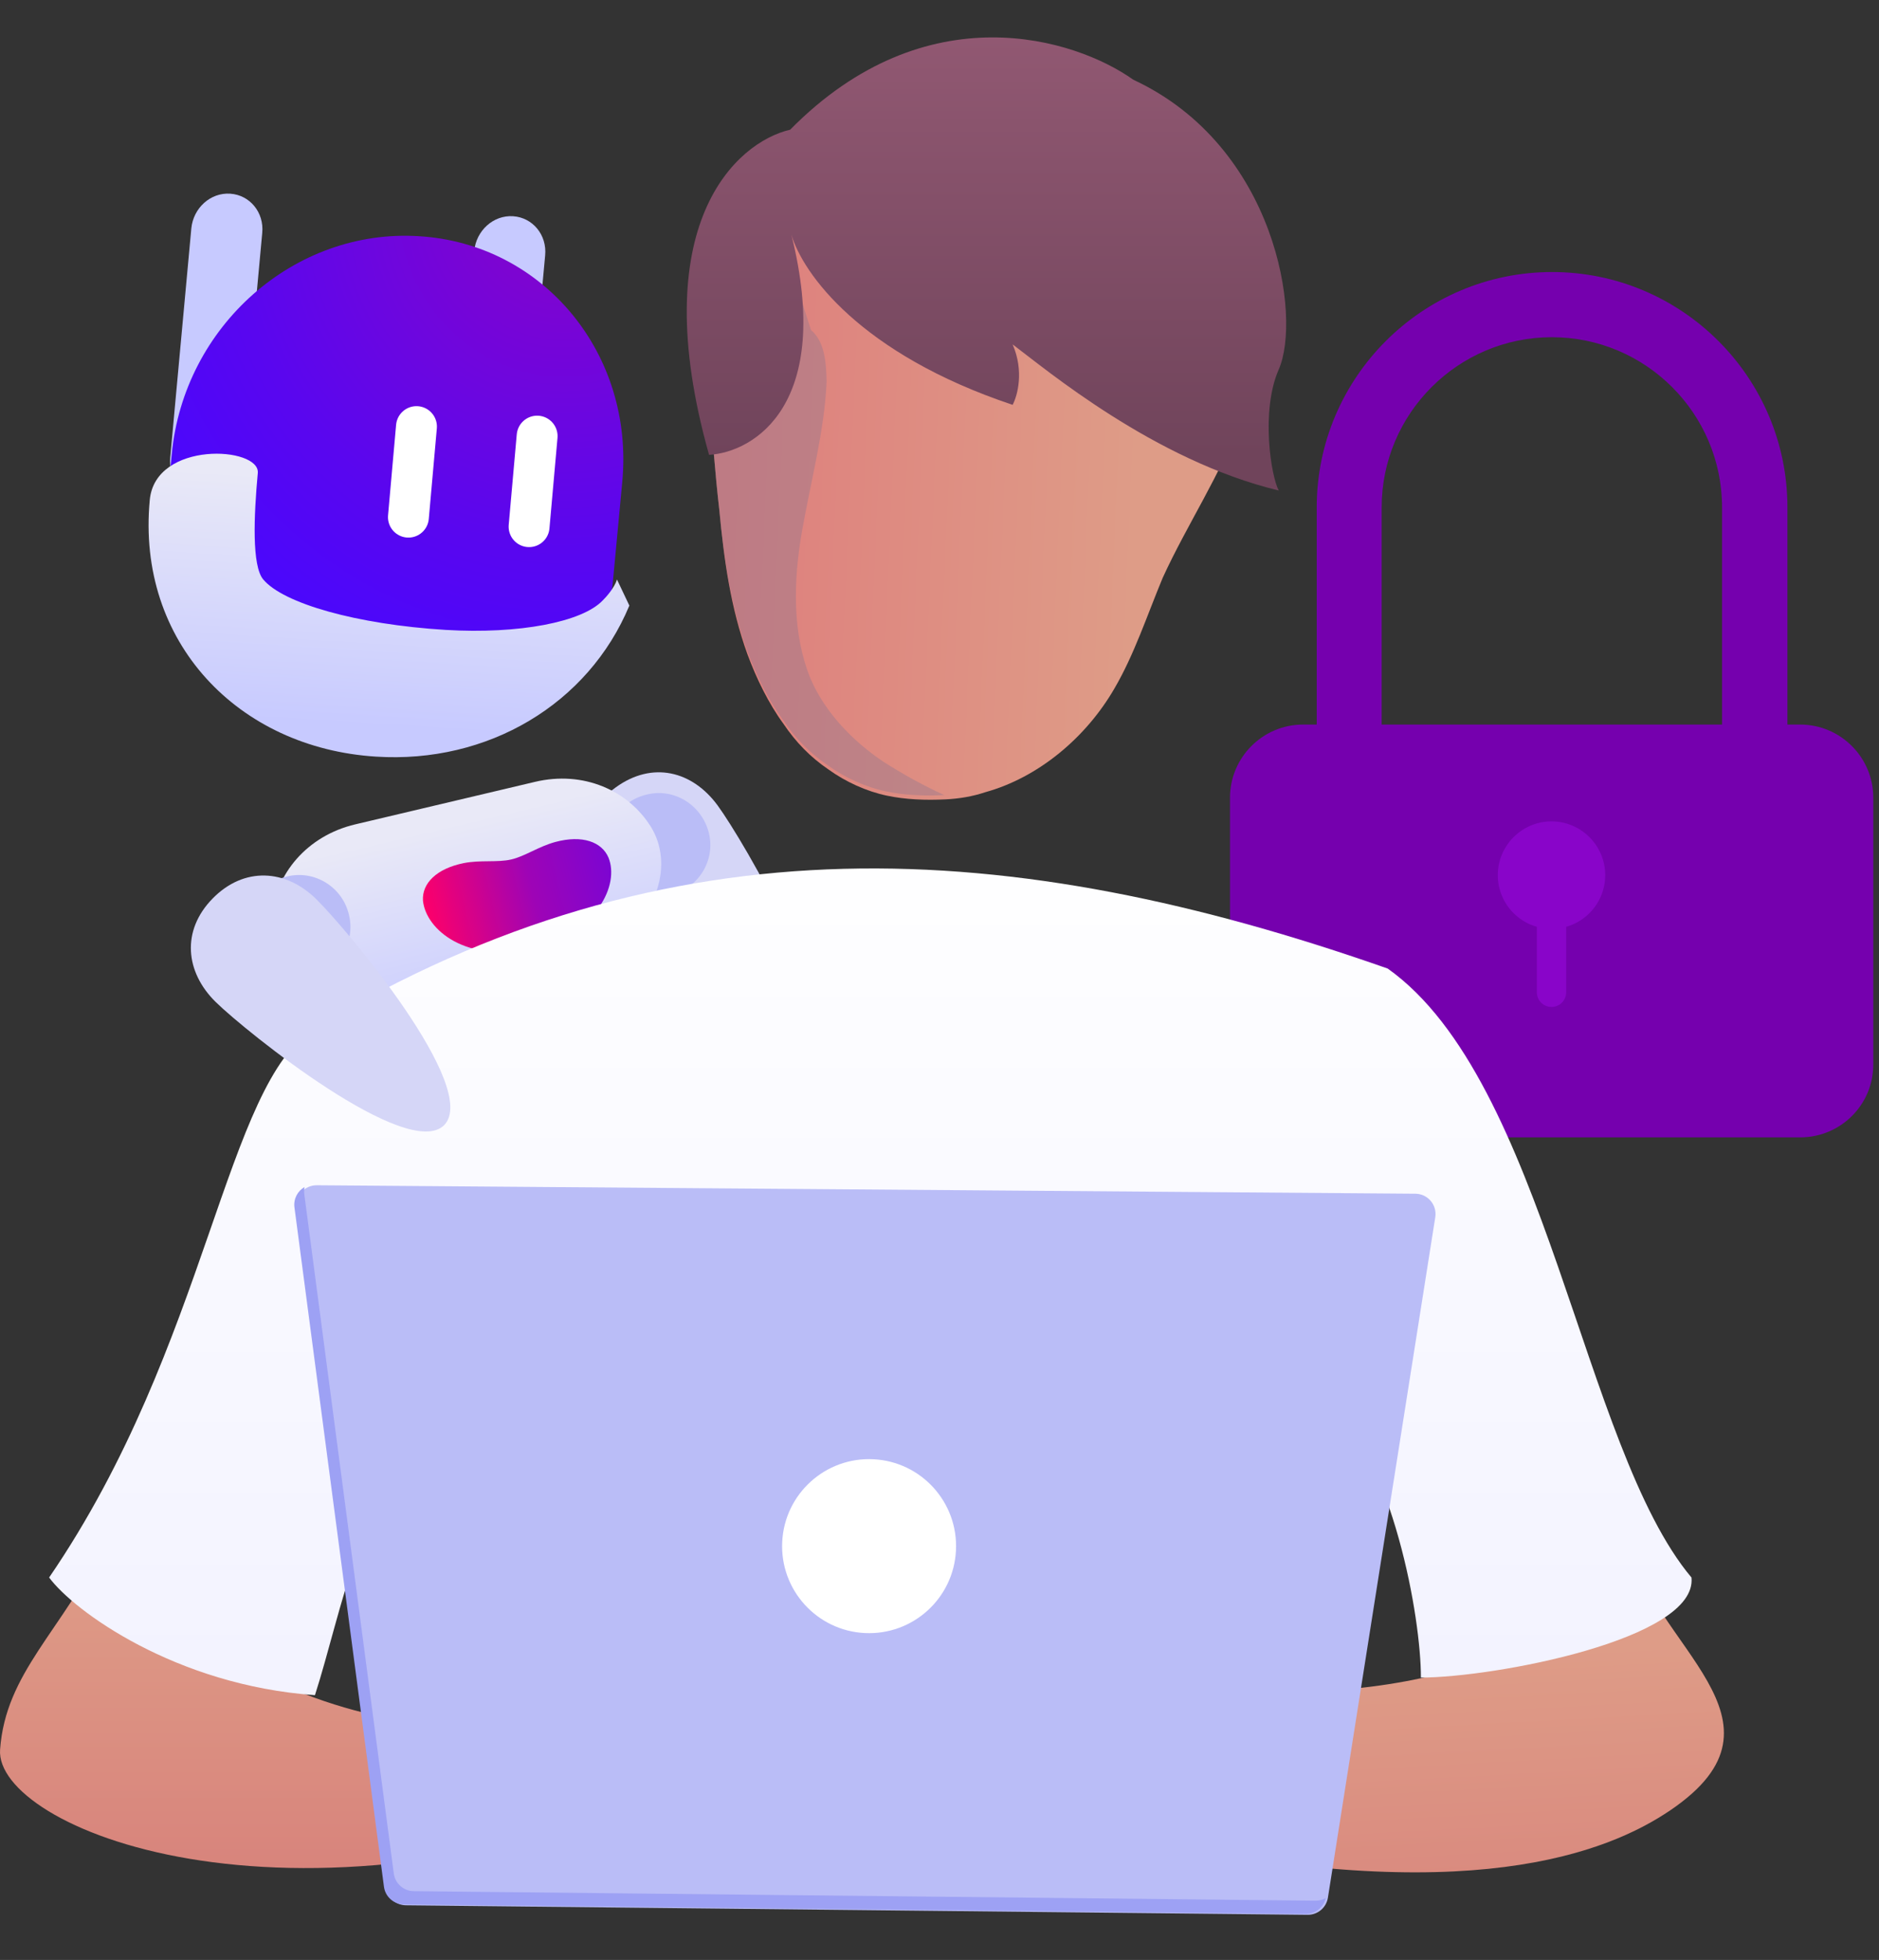 <svg width="304" height="317" viewBox="0 0 304 317" fill="none" xmlns="http://www.w3.org/2000/svg">
<rect x="0" y="0" width="304" height="317" fill="#333333" stroke="none"/>
<path d="M289.115 145.319H278.61V82.077C278.61 66.895 266.255 54.54 251.073 54.54C235.891 54.54 223.536 66.895 223.536 82.077V145.319H213.03V82.077C213.03 61.102 230.097 44 251.108 44C272.118 44 289.185 61.067 289.185 82.077V145.319H289.115Z" fill="#7500AE"/>
<path d="M291.244 183.958H210.832C204.305 183.958 199 178.653 199 172.126V129.023C199 122.496 204.305 117.191 210.832 117.191H291.244C297.771 117.191 303.076 122.496 303.076 129.023V172.126C303.111 178.653 297.806 183.958 291.244 183.958Z" fill="#7500AE"/>
<path d="M251.016 150.23C246.199 150.23 242.325 146.322 242.325 141.54C242.325 136.759 246.234 132.85 251.016 132.85C255.797 132.85 259.706 136.759 259.706 141.54C259.706 146.322 255.832 150.23 251.016 150.23Z" fill="#8905C9"/>
<path d="M253.389 160.493V147.335C253.389 146.024 252.327 144.962 251.016 144.962C249.705 144.962 248.643 146.024 248.643 147.335V160.493C248.643 161.804 249.705 162.866 251.016 162.866C252.327 162.866 253.389 161.804 253.389 160.493Z" fill="#8905C9"/>
<path d="M0.013 282.979C0.921 270.487 9.924 263.958 17.034 249.479C43.608 285.137 89.443 282.317 106.193 275.03C109.827 281.616 110.357 287.427 110.168 289.509C45.892 315.401 -0.895 295.471 0.013 282.979Z" fill="url(#paint0_linear)"/>
<path d="M270.252 292.786C291.645 278.269 267.113 266.229 263.345 249.089C249.175 276.295 207.403 274.948 186.708 272.558L184.637 297.405C237.344 308.891 260.174 299.624 270.252 292.786Z" fill="url(#paint1_linear)"/>
<path d="M130.446 169.765C137.221 164.811 120.205 135.865 116.105 130.273C112.005 124.681 105.546 123.065 99.637 127.339C93.727 131.613 93.253 138.271 97.273 143.907C101.453 149.456 123.751 174.677 130.446 169.765Z" fill="#D5D6F7"/>
<path d="M99.143 175.268C98.432 170.155 93.761 166.599 88.677 167.395C83.563 168.106 80.007 172.778 80.804 177.862C81.515 182.975 86.186 186.531 91.27 185.735C96.298 185.053 99.825 180.296 99.143 175.268Z" fill="url(#paint2_linear)"/>
<path d="M100.417 173.966C93.891 176.408 85.434 177.412 79.049 176.934C72.119 176.262 67.707 170.129 69.001 165.281C70.325 160.518 75.164 158.179 79.918 158.645C85.875 159.269 88.959 158.78 94.515 156.576C98.989 154.842 104.261 155.703 106.88 159.967C109.529 164.316 106.914 171.438 100.417 173.966Z" fill="url(#paint3_linear)"/>
<path d="M98.455 138.552C99.492 143.046 104.037 145.857 108.494 144.737C112.989 143.7 115.8 139.155 114.68 134.698C113.56 130.24 109.098 127.392 104.64 128.512C100.146 129.549 97.38 133.975 98.455 138.552Z" fill="#BABDF7"/>
<path d="M47.499 157.594C45.087 155.11 43.642 151.693 43.98 148.264C44.536 141.363 49.679 135.169 57.485 133.331L86.542 126.461C94.43 124.585 101.669 127.867 105.324 133.76C107.151 136.707 107.412 140.361 106.348 143.72C98.03 168.818 66.156 176.266 47.499 157.594Z" fill="url(#paint4_linear)"/>
<path d="M86.102 153.358C96.769 150.823 100.194 143.023 98.46 138.744C97.388 136.151 94.194 135.013 89.857 136.178C87.115 136.92 84.947 138.494 82.7 139.013C80.453 139.532 77.759 139.061 75.025 139.601C70.658 140.481 68.257 142.856 68.43 145.657C68.89 150.412 75.517 155.856 86.102 153.358Z" fill="url(#paint5_linear)"/>
<path d="M78.482 83.973C75.333 83.761 72.984 80.963 73.313 77.616L76.725 40.586C77.044 37.3 79.82 34.754 83.027 34.975C86.176 35.188 88.525 37.986 88.196 41.333L84.784 78.363C84.407 81.64 81.641 84.124 78.482 83.973Z" fill="#C7CAFF"/>
<path d="M32.711 80.325C29.563 80.112 27.214 77.314 27.543 73.968L30.955 36.937C31.273 33.652 34.05 31.106 37.257 31.328C40.406 31.54 42.754 34.338 42.425 37.684L39.013 74.715C38.626 78.053 35.86 80.537 32.711 80.325Z" fill="#C7CAFF"/>
<path d="M67.781 38.204C47.691 36.931 29.77 52.688 27.789 73.436L26.315 89.109C24.345 109.794 40.745 110.339 60.835 111.612C80.925 112.885 97.225 114.368 99.195 93.683L100.669 78.009C102.65 57.262 87.942 39.423 67.781 38.204Z" fill="url(#paint6_radial)"/>
<path d="M99.822 93.737C99.403 95.088 98.025 96.62 97.505 97.121C94.179 100.614 83.989 102.592 72.094 101.881C57.69 100.996 45.824 97.594 42.588 93.719C40.736 91.523 41.065 83.485 41.706 76.519C42.136 72.218 25.09 71.204 24.228 80.897C22.071 103.879 38.579 120.988 60.826 122.376C78.9 123.541 95.174 113.916 101.823 97.945L99.822 93.737Z" fill="url(#paint7_linear)"/>
<path d="M67.379 68.999L66.077 83.643" stroke="white" stroke-width="6.615" stroke-miterlimit="10" stroke-linecap="round"/>
<path d="M86.901 70.539L85.599 85.182" stroke="white" stroke-width="6.615" stroke-miterlimit="10" stroke-linecap="round"/>
<path d="M7.949 255.147C33.804 217.391 36.364 175.105 50.955 166.305C108.295 131.722 163.829 135.357 224.511 156.653C250.11 174.822 255.997 234.14 273.66 255.147C274.684 265.14 241.662 271.328 229.887 271.328C229.887 261.676 225.535 236.424 214.272 225.069L209.152 293.2H77.577C82.287 281.845 74.761 250.239 69.385 233.585C58.532 240.398 55.306 260.647 50.955 274.178C28.428 272.589 11.924 260.551 7.949 255.147Z" fill="url(#paint8_linear)"/>
<path d="M228.988 193.072L51.249 191.705C49.253 191.689 47.703 193.442 47.964 195.422L62.445 305.303C62.659 306.926 64.034 308.144 65.67 308.161L211.56 309.703C213.191 309.721 214.588 308.539 214.842 306.928L232.21 196.872C232.523 194.887 230.998 193.087 228.988 193.072Z" fill="#BABDF7"/>
<path fill-rule="evenodd" clip-rule="evenodd" d="M49.279 191.988C49.197 192.353 49.177 192.74 49.229 193.136L63.71 303.018C63.924 304.64 65.298 305.859 66.935 305.876L212.825 307.418C213.422 307.424 213.988 307.27 214.477 306.993C214.142 308.498 212.795 309.578 211.234 309.562L65.344 308.02C63.708 308.003 62.333 306.784 62.119 305.162L47.639 195.28C47.456 193.897 48.158 192.624 49.279 191.988Z" fill="#9DA1F4"/>
<circle cx="140.608" cy="250.074" r="14.073" transform="rotate(2.846 140.608 250.074)" fill="white"/>
<path d="M203.847 51.585C203.518 57.373 202.68 63.053 200.698 67.935C197.499 76.745 192.073 84.807 188.111 93.456C185.553 99.612 183.504 105.874 180.311 111.338C175.713 119.295 167.999 125.76 159.4 128.134C157.362 128.821 155.133 129.189 152.968 129.291C149.721 129.444 146.538 129.332 143.484 128.689C140.174 127.993 136.803 126.447 134.069 124.477C131.081 122.454 128.73 120.006 126.762 117.082C124.348 113.785 122.382 109.746 120.925 105.813C118.201 98.267 117.133 90.512 116.384 82.545C115.694 76.543 115.259 70.594 114.824 64.646C114.141 55.298 117.154 43.939 121.754 34.867C122.393 33.328 123.033 31.789 123.862 30.569C124.373 29.561 125.139 28.607 125.905 27.652C126.223 27.44 126.352 26.909 126.67 26.698C128.585 24.311 130.689 22.244 132.984 20.496C143.95 11.647 158.281 7.69 171.646 9.945C181.383 11.715 190.286 16.936 197.149 23.958C201.152 28.426 203.432 34.484 203.867 40.433C203.797 44.044 203.981 47.709 203.847 51.585Z" fill="url(#paint9_linear)"/>
<path opacity="0.4" d="M152.768 128.597C149.533 128.751 146.362 128.639 143.319 127.998C140.022 127.303 136.663 125.761 133.94 123.795C130.962 121.777 128.62 119.336 126.659 116.418C124.254 113.129 122.295 109.099 120.844 105.176C118.13 97.648 117.065 89.911 116.318 81.962C115.631 75.974 115.197 70.04 114.764 64.105C114.082 54.779 117.083 43.447 121.666 34.395C122.303 32.86 122.94 31.324 123.766 30.107L131.209 53.379C133.426 55.237 133.674 58.629 133.732 61.702C133.4 69.701 131.166 77.856 129.757 85.907C128.347 93.957 128.142 102.54 131.173 109.857C133.574 115.371 138.069 119.935 142.883 123.176C146.114 125.248 149.409 127.055 152.768 128.597Z" fill="#8E778E"/>
<path d="M163.83 65.479C139.104 57.219 129.868 44.182 128.039 37.956C134.857 65.359 122.048 73.125 114.718 73.57C104.223 36.351 119.091 23.001 127.837 20.979C149.904 -1.407 174.034 6.257 183.341 12.888C206.551 23.676 210.588 51.32 206.888 59.748C203.927 66.49 205.654 77.09 206.888 79.338C186.705 74.483 169.101 59.636 163.83 55.703C165.714 60.018 164.615 64.018 163.83 65.479Z" fill="url(#paint10_linear)"/>
<path d="M40.227 151.809C41.264 156.304 45.81 159.114 50.267 157.995C54.761 156.957 57.572 152.412 56.453 147.955C55.415 143.46 50.87 140.65 46.413 141.769C41.956 142.889 39.19 147.314 40.227 151.809Z" fill="#BABDF7"/>
<path d="M71.873 181.967C66.004 187.89 39.803 166.883 34.894 162.061C29.985 157.24 29.298 150.539 34.394 145.333C39.49 140.128 46.235 140.584 51.144 145.405C56.053 150.226 77.682 175.933 71.873 181.967Z" fill="#D5D6F7"/>
<defs>
<linearGradient id="paint0_linear" x1="55.107" y1="252.318" x2="55.107" y2="302.259" gradientUnits="userSpaceOnUse">
<stop stop-color="#DE9C87"/>
<stop offset="1" stop-color="#D8847C"/>
</linearGradient>
<linearGradient id="paint1_linear" x1="230.811" y1="267.904" x2="233.503" y2="317.798" gradientUnits="userSpaceOnUse">
<stop stop-color="#DE9C87"/>
<stop offset="1" stop-color="#D8847C"/>
</linearGradient>
<linearGradient id="paint2_linear" x1="89.459" y1="173.31" x2="91.605" y2="188.668" gradientUnits="userSpaceOnUse">
<stop offset="0.005" stop-color="#E9E9F7"/>
<stop offset="0.999" stop-color="#C7CAFF"/>
</linearGradient>
<linearGradient id="paint3_linear" x1="87.894" y1="162.112" x2="89.963" y2="176.921" gradientUnits="userSpaceOnUse">
<stop offset="0.005" stop-color="#E9E9F7"/>
<stop offset="0.999" stop-color="#C7CAFF"/>
</linearGradient>
<linearGradient id="paint4_linear" x1="72.806" y1="133.187" x2="80.247" y2="164.835" gradientUnits="userSpaceOnUse">
<stop offset="0.005" stop-color="#E9E9F7"/>
<stop offset="0.999" stop-color="#C7CAFF"/>
</linearGradient>
<linearGradient id="paint5_linear" x1="68.885" y1="149.314" x2="103.025" y2="141.287" gradientUnits="userSpaceOnUse">
<stop stop-color="#FF0068"/>
<stop offset="0.512" stop-color="#9E04B6"/>
<stop offset="1" stop-color="#7306DA"/>
</linearGradient>
<radialGradient id="paint6_radial" cx="0" cy="0" r="1" gradientUnits="userSpaceOnUse" gradientTransform="translate(91.393 33.199) rotate(-176.419) scale(81.014 83.578)">
<stop stop-color="#8805C8"/>
<stop offset="0.664" stop-color="#5906EF"/>
<stop offset="1" stop-color="#4707FF"/>
</radialGradient>
<linearGradient id="paint7_linear" x1="63.704" y1="77.735" x2="61.197" y2="117.657" gradientUnits="userSpaceOnUse">
<stop offset="0.005" stop-color="#E9E9F7"/>
<stop offset="0.999" stop-color="#C7CAFF"/>
</linearGradient>
<linearGradient id="paint8_linear" x1="137.746" y1="132.511" x2="137.746" y2="293.2" gradientUnits="userSpaceOnUse">
<stop stop-color="white"/>
<stop offset="1" stop-color="#F1F1FF"/>
</linearGradient>
<linearGradient id="paint9_linear" x1="111.691" y1="69.429" x2="184.751" y2="72.621" gradientUnits="userSpaceOnUse">
<stop offset="0.002" stop-color="#DE7C7C"/>
<stop offset="0.994" stop-color="#DE9C87"/>
</linearGradient>
<linearGradient id="paint10_linear" x1="159.599" y1="6.052" x2="159.599" y2="73.57" gradientUnits="userSpaceOnUse">
<stop stop-color="#915872"/>
<stop offset="1" stop-color="#70445B"/>
</linearGradient>
</defs>
</svg>
